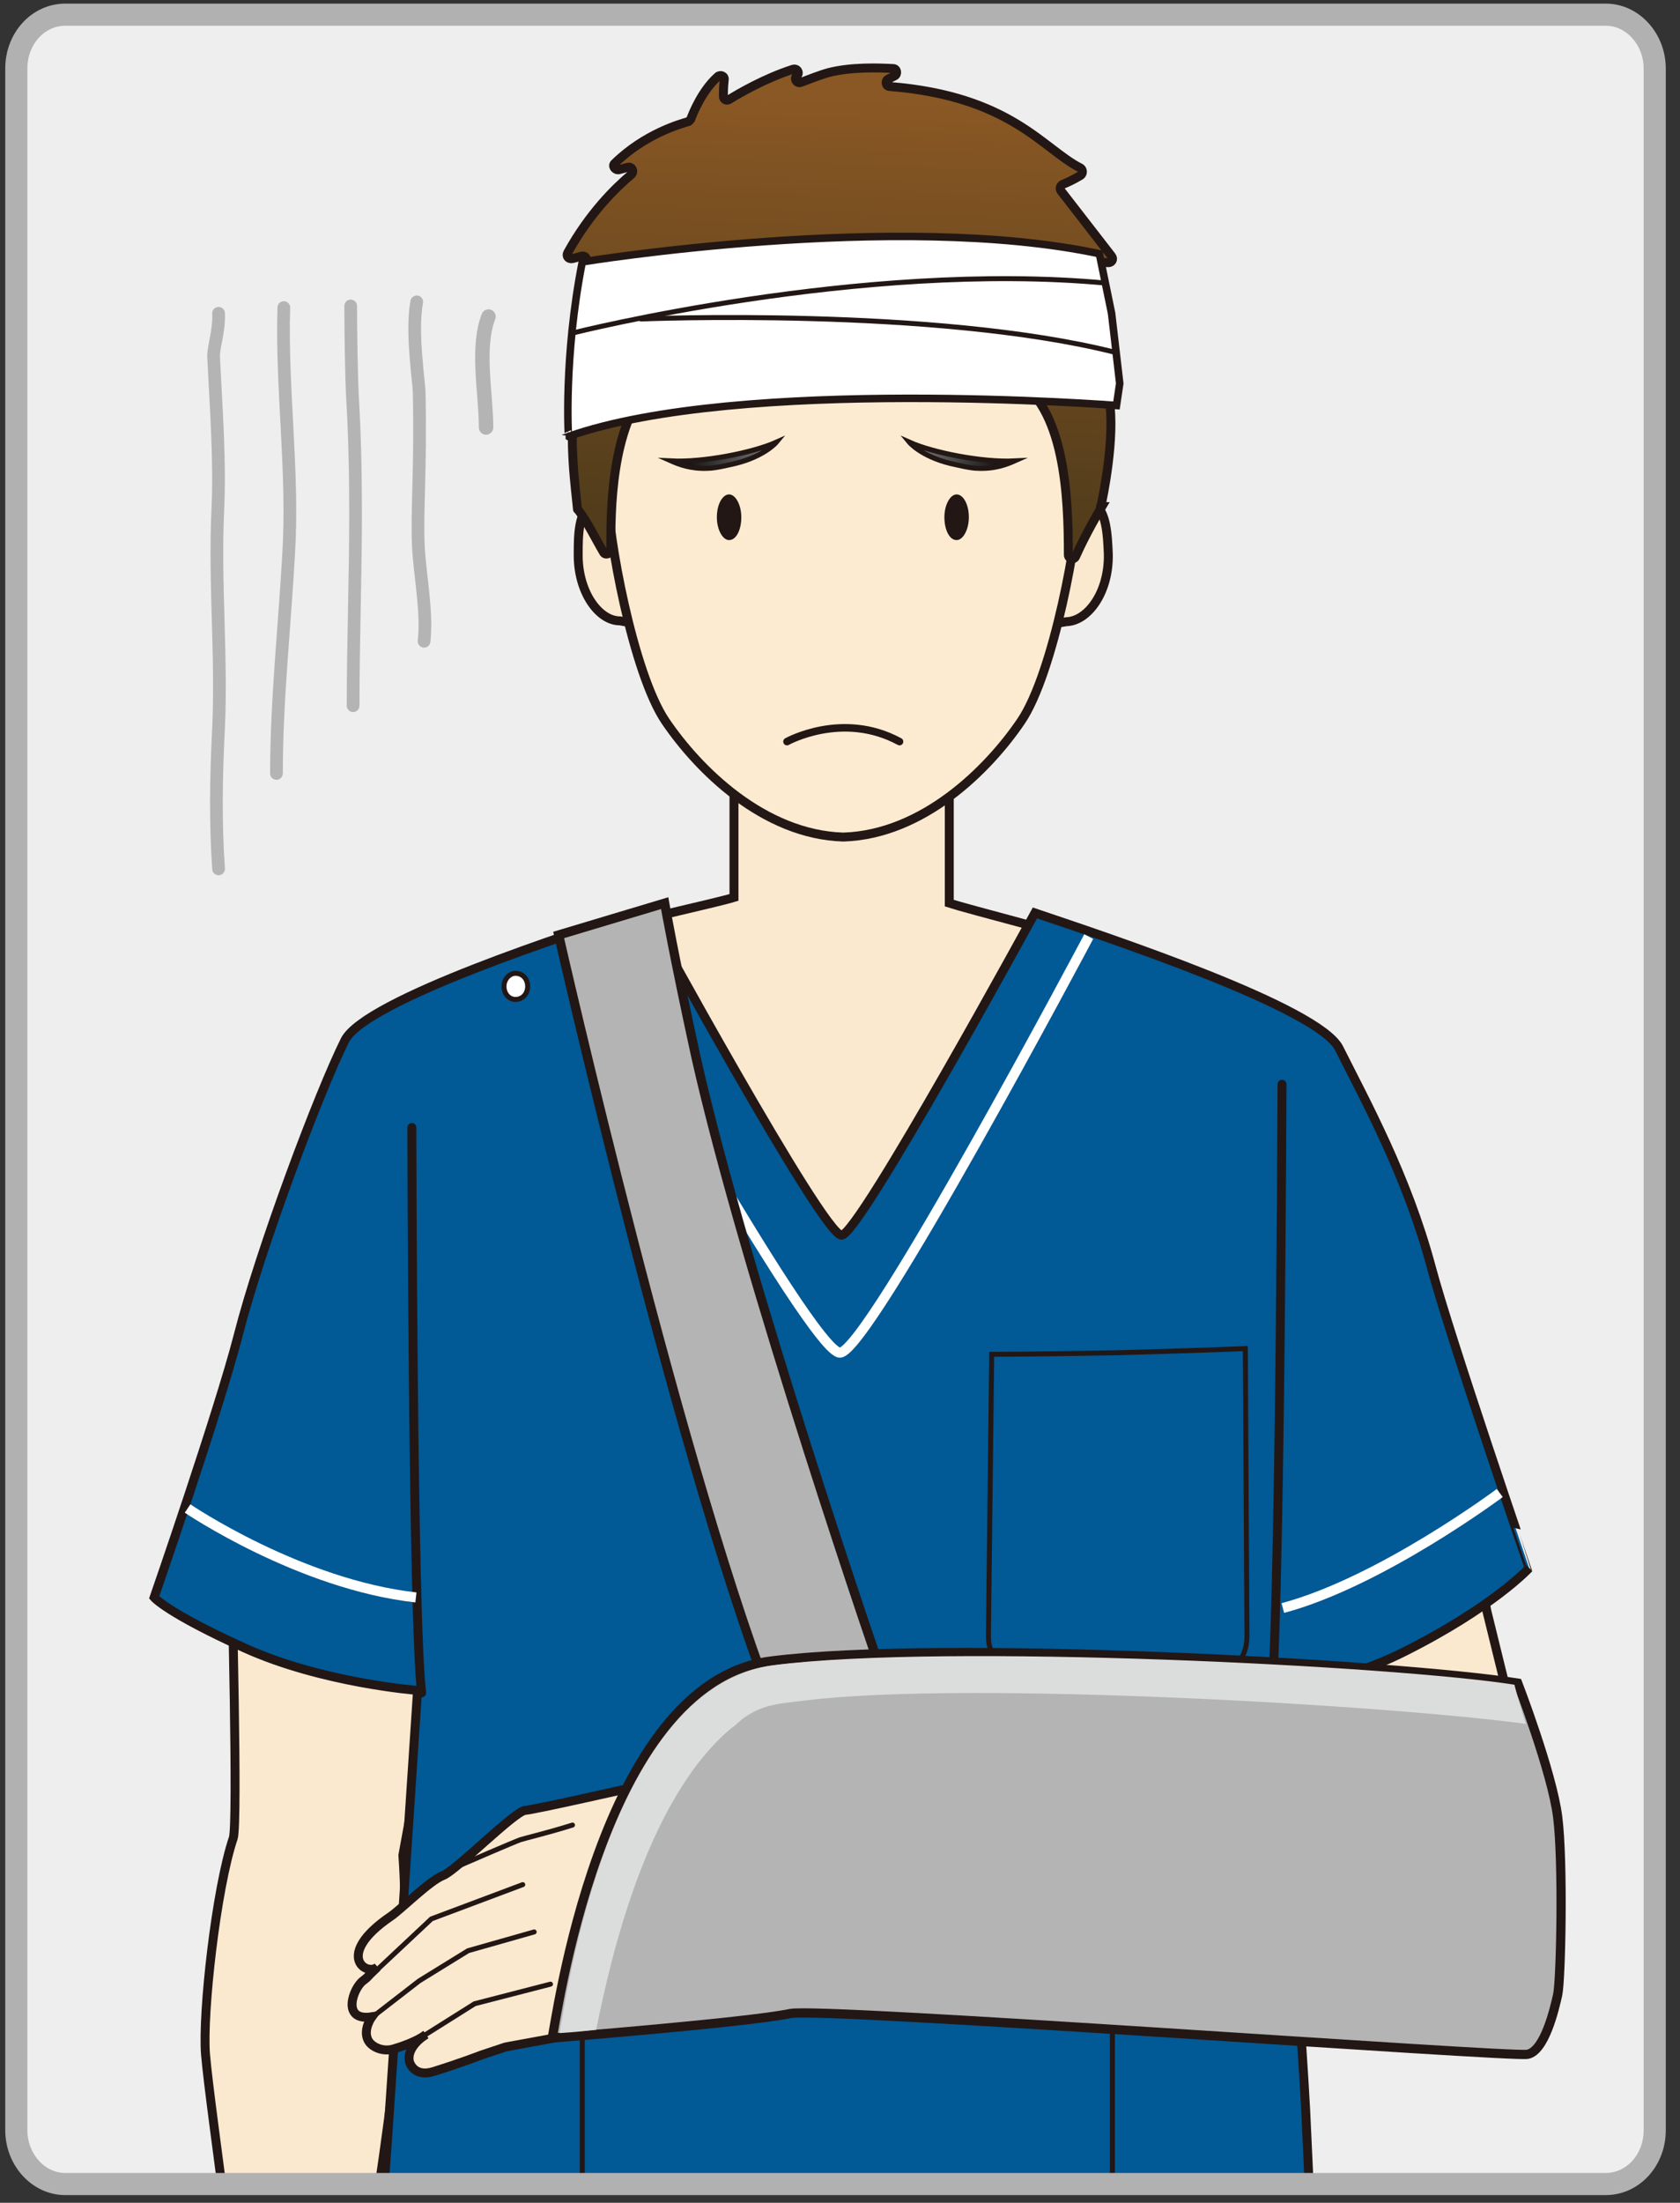 <?xml version="1.0" encoding="utf-8"?>
<!-- Generator: Adobe Illustrator 22.1.0, SVG Export Plug-In . SVG Version: 6.00 Build 0)  -->
<svg version="1.1" id="レイヤー_2" xmlns="http://www.w3.org/2000/svg" xmlns:xlink="http://www.w3.org/1999/xlink" x="0px"
	 y="0px" viewBox="0 0 206 270" style="enable-background:new 0 0 206 270;" xml:space="preserve">
<rect x="0" y="0" width="206" height="270" fill="#333333" stroke="none"/>
<style type="text/css">
	.st0{fill:#EEEEEF;}
	.st1{clip-path:url(#SVGID_2_);}
	.st2{fill:#FAE8CF;stroke:#221714;stroke-width:1.096;stroke-miterlimit:10;}
	.st3{fill:none;stroke:#B4B4B5;stroke-width:1.557;stroke-linecap:round;stroke-miterlimit:10;}
	.st4{fill:none;stroke:#B4B4B5;stroke-width:1.769;stroke-linecap:round;stroke-miterlimit:10;}
	.st5{fill:#FDEBD1;stroke:#231815;stroke-width:1.096;stroke-linejoin:round;stroke-miterlimit:10;}
	.st6{fill:none;stroke:#221714;stroke-width:0.923;stroke-linecap:round;stroke-miterlimit:10;}
	.st7{fill:#221714;}
	.st8{fill:url(#SVGID_3_);stroke:#221714;stroke-width:0.617;stroke-miterlimit:10;}
	.st9{fill:url(#SVGID_4_);stroke:#221714;stroke-width:0.617;stroke-miterlimit:10;}
	.st10{fill:url(#SVGID_5_);stroke:#221714;stroke-width:1.096;stroke-miterlimit:10;}
	.st11{fill:#FFFFFF;stroke:#221714;stroke-width:1.096;stroke-miterlimit:10;}
	.st12{fill:#DDDDDD;stroke:#221714;stroke-width:1.096;stroke-linecap:round;stroke-miterlimit:10;}
	.st13{fill:none;stroke:#221714;stroke-width:0.609;stroke-linecap:round;stroke-miterlimit:10;}
	.st14{fill:#015996;stroke:#221714;stroke-width:1.096;stroke-miterlimit:10;}
	.st15{fill:none;}
	.st16{fill:none;stroke:#221714;stroke-width:1.096;stroke-linecap:round;stroke-miterlimit:10;}
	.st17{fill:none;stroke:#221714;stroke-width:0.609;stroke-miterlimit:10;}
	.st18{fill:#FFFFFF;stroke:#221714;stroke-width:0.609;stroke-miterlimit:10;}
	.st19{fill:none;stroke:#FFFFFF;stroke-width:1.231;stroke-miterlimit:10;}
	.st20{fill:#B4B4B5;stroke:#221714;stroke-width:1.131;stroke-linecap:round;stroke-miterlimit:10;}
	.st21{fill:#DBDCDC;}
	.st22{fill:#FFFFFF;stroke:#221714;stroke-width:0.923;stroke-linecap:round;stroke-miterlimit:10;}
	.st23{fill:none;stroke:#B2B1B1;stroke-width:2.712;stroke-miterlimit:10;}
</style>
<path class="st0" d="M202.9,261.1c0,3.7-2.7,6.6-6,6.6H8c-3.3,0-6-3-6-6.6V8.4c0-3.7,2.7-6.6,6-6.6h188.9c3.3,0,6,3,6,6.6V261.1z"/>
<g>
	<defs>
		<path id="SVGID_1_" d="M202.9,261.1c0,3.7-2.7,6.6-6,6.6H8c-3.3,0-6-3-6-6.6V8.4c0-3.7,2.7-6.6,6-6.6h188.9c3.3,0,6,3,6,6.6V261.1
			z"/>
	</defs>
	<clipPath id="SVGID_2_">
		<use xlink:href="#SVGID_1_"  style="overflow:visible;"/>
	</clipPath>
	<g class="st1">
		<path class="st2" d="M182.3,197.4l2.9,11.8c0,0-21.3,2.2-21.4,1.4c-0.1-0.8,0.5-11.1,0.5-11.1l17.4-5.4L182.3,197.4z"/>
		<g>
			<path class="st3" d="M34.8,37.7c-0.3,10,1.2,20.1,0.6,30.1c-0.5,9-1.5,18-1.5,27"/>
			<path class="st3" d="M43,37.5c0,3.2,0.1,8.8,0.2,10.8c0.3,4.9,0.4,9.8,0.4,14.7c0,7.8-0.3,15.6-0.3,23.5"/>
			<path class="st3" d="M51.1,37c-0.7,3.7,0.3,9.9,0.3,11.2c0.2,9.3-0.3,14.2-0.1,18.8c0.2,3.7,1.1,7.9,0.7,11.6"/>
			<path class="st4" d="M59.9,38.8c-1.5,3.9-0.3,9.4-0.3,13.6"/>
			<path class="st3" d="M26.8,38.4c0.1,2.3-0.7,4.2-0.6,5.5c0.3,6.3,0.8,12.5,0.5,18.8c-0.4,8.8,0.5,17.7,0.1,26.5
				c-0.3,5.9-0.4,11.5,0,17.3"/>
		</g>
		<g>
			<path class="st2" d="M133.9,61.7c-1.9-0.6-3.2,2.2-3.2,2.2c0,2.3-0.8,10.8-1.1,12.4c0.4,0.1,1-0.1,1.2-0.1
				c2.6-0.1,5.2-3.6,5.1-8.3C135.8,65.7,135.7,62.3,133.9,61.7z"/>
			<path class="st2" d="M72.8,61.7c1.9-0.6,3.2,2.1,3.2,2.1c0,2.3,0.9,10.8,1.2,12.4c-0.5,0.1-1-0.1-1.2-0.1c-2.6,0-5.2-3.6-5.1-8.3
				C70.9,65.7,70.9,62.4,72.8,61.7z"/>
		</g>
		<path class="st2" d="M138.1,163.6c0,0-21.3,6-35.2,6c-13.9,0-34.2-6-34.2-6s0-40.9,4-49.4c2-0.6,15.4-3.6,17.3-4.2V85.2
			c0-1.9,2.1-3.5,4.7-3.5h17c2.6,0,4.7,1.6,4.7,3.5v25.5c1.8,0.6,16.7,4.5,18.7,5.1C136.9,122.6,138.1,163.6,138.1,163.6z"/>
		<path class="st5" d="M103.5,22.3c0,0-0.1,0-0.1,0c0,0-0.1,0-0.1,0c-15.6,0-28.8,13.9-28.8,38c0,5.2,3.1,22.2,7.1,28.1
			c4,5.9,12,13.9,21.8,14.2h0c0,0,0,0,0,0l0,0c9.8-0.3,17.8-8.3,21.8-14.2c4-5.9,7.1-22.9,7.1-28.1
			C132.3,36.1,119.1,22.3,103.5,22.3z"/>
		<path class="st6" d="M96.5,90.9c0,0,6.8-3.8,13.8,0"/>
		<path class="st7" d="M87.9,63.4c0,1.5,0.7,2.8,1.5,2.8c0.9,0,1.5-1.3,1.5-2.8c0-1.5-0.7-2.8-1.5-2.8
			C88.6,60.6,87.9,61.8,87.9,63.4z"/>
		<path class="st7" d="M118.8,63.4c0,1.5-0.7,2.8-1.5,2.8c-0.9,0-1.5-1.3-1.5-2.8c0-1.5,0.7-2.8,1.5-2.8
			C118.1,60.6,118.8,61.8,118.8,63.4z"/>
		<g>
			
				<linearGradient id="SVGID_3_" gradientUnits="userSpaceOnUse" x1="763.292" y1="528.746" x2="775.302" y2="528.746" gradientTransform="matrix(-1.068 1.020000e-02 1.020000e-02 -1.075 905.025 616.149)">
				<stop  offset="0" style="stop-color:#808080"/>
				<stop  offset="1" style="stop-color:#000000"/>
			</linearGradient>
			<path class="st8" d="M95.2,54.2c0,0-1.4,1.7-5,2.6c-0.9,0.2-2.5,0.6-3.4,0.6c-2.1,0.1-3.6-0.5-4.5-0.9
				C86.2,56.7,92.3,55.5,95.2,54.2z"/>
			
				<linearGradient id="SVGID_4_" gradientUnits="userSpaceOnUse" x1="-852.234" y1="513.41" x2="-840.227" y2="513.41" gradientTransform="matrix(1.068 1.020000e-02 -1.020000e-02 -1.075 1026.92 616.149)">
				<stop  offset="0" style="stop-color:#808080"/>
				<stop  offset="1" style="stop-color:#000000"/>
			</linearGradient>
			<path class="st9" d="M111.5,54.2c0,0,1.4,1.7,5,2.6c0.9,0.2,2.5,0.6,3.4,0.6c2.1,0.1,3.6-0.5,4.5-0.9
				C120.5,56.7,114.4,55.5,111.5,54.2z"/>
		</g>
		<linearGradient id="SVGID_5_" gradientUnits="userSpaceOnUse" x1="103.894" y1="11.663" x2="101.989" y2="64.359">
			<stop  offset="0" style="stop-color:#8A5824"/>
			<stop  offset="1" style="stop-color:#513C1B"/>
		</linearGradient>
		<path class="st10" d="M135,62c0.2-0.8,1.8-8.5,1-13c-0.1-0.4,0.4-1.6,0.4-2c-1.6-9.5-1.2-11.7-2.4-14.2c-0.2-0.3,0.1-0.7,0.5-0.7
			l1.4,0.1c0.4,0,0.7-0.4,0.4-0.8l-6.2-8c-0.2-0.3-0.1-0.6,0.2-0.8c0.5-0.2,1.2-0.5,2.2-1.1c0.3-0.2,0.3-0.7,0-0.9
			c-4.6-2.3-8.5-8.8-23.4-10c-0.5,0-0.6-0.7-0.2-0.9l0.8-0.4c0.4-0.2,0.3-0.9-0.2-0.9c-1.9-0.1-5.2-0.2-7.9,0.5
			c-1.1,0.3-2.3,0.8-3.4,1.2c-0.5,0.2-0.9-0.5-0.5-0.8l0,0c0.4-0.3,0.1-1-0.5-0.8c-3.4,1.1-6.5,2.9-7.8,3.7c-0.3,0.2-0.7,0-0.7-0.4
			c0-0.4,0-1.1,0.1-2c0.1-0.5-0.5-0.7-0.8-0.4c-1.9,1.7-3,4.4-3.3,5.2c-0.1,0.1-0.2,0.3-0.3,0.3c-1,0.3-5.3,1.5-9,5.1
			c-0.4,0.3,0,0.9,0.5,0.8l1.1-0.3c0.5-0.1,0.8,0.5,0.4,0.9c-1.9,1.6-5.1,4.7-7.8,9.6c-0.2,0.4,0.1,0.8,0.6,0.7l1.1-0.3
			c0.4-0.1,0.7,0.2,0.6,0.6c-0.8,2.5-0.2,7.5-1.1,14c-0.1,0.5-0.3,2.4-0.3,2.8c-0.8,5.2,0.1,11.3,0.3,13.5c0,0.1,0,0.2,0.1,0.2
			c1.2,1.6,2.1,3.5,3.1,5.2c0.2,0.4,0.9,0.2,0.9-0.3c0-4.5-0.1-15,4.9-20.5c0.1-0.1,0.1-0.1,0.1-0.2c1.2-5,2.2-7.1,3.1-8.5
			c0.2-0.3,0.7-0.3,0.8,0c2.2,4,4.7,6.2,6.1,7.3c0.4,0.3,0.9-0.1,0.8-0.6c-0.9-2.3-2.5-6.8-3-10.1c-0.1-0.5,0.5-0.8,0.9-0.4
			c2.7,3.2,8.5,7.3,16.3,9.3c0.4,0.1,0.8-0.3,0.6-0.7c-0.6-1.2-1.6-3.3-2-6.3c-0.1-0.5,0.6-0.8,0.9-0.4c1.8,2.4,3.2,3.7,6,6
			c0.4,0.3,0.9-0.1,0.8-0.5l-1.4-4.2c-0.1-0.4,0.3-0.8,0.7-0.6c2.2,1.3,7,4.3,9.4,6.8c0.3,0.3,0.9,0.1,0.8-0.4l-0.3-2.3
			c-0.1-0.5,0.6-0.8,0.9-0.4c0.9,1.2,2.1,3.1,2.8,5.3c0,0.1,0.1,0.2,0.2,0.3c6.3,3.5,6.7,14.6,6.7,21.7c0,0.5,0.7,0.7,0.9,0.2
			c1.2-2.7,2.9-5.6,3.2-6.1C134.9,62.1,134.9,62.1,135,62z"/>
		<path class="st11" d="M136.4,526.9c0,3.1,0,5.6-0.2,7.2c-0.7,8.9-1.2,7.8-3,12.3c-1.8,4.5-0.6,11.7-0.6,11.7s1.6,6.1,2.2,9.4
			c0.6,3.3,2.5,19.4,3.5,21.6c1,2.2,6,8.7,10.5,10.8c4.4,2.1,7.8,3.7,12.2,1.9c4.3-1.8,6.1-6.3,7-9.1c0.9-2.8-2.8-12.2-3.3-15.5
			c-0.6-3.3-10.1-15.3-10.2-18.6c-0.1-3.3-2.3-12.7-2.4-15.5c-0.1-2.5,0.4-11.5,0.8-16.2H136.4z"/>
		<path class="st11" d="M61.6,539.6c-0.1,2.8-2.3,12.2-2.4,15.5c-0.1,3.3-9.6,15.3-10.2,18.6c-0.6,3.3-4.2,12.7-3.3,15.5
			c0.9,2.8,2.7,7.3,7,9.1c4.3,1.8,7.7,0.2,12.2-1.9c4.4-2.1,9.4-8.6,10.5-10.8c1-2.2,2.9-18.3,3.5-21.6c0.6-3.3,2.2-9.4,2.2-9.4
			s1.2-7.2-0.6-11.7c-1.8-4.5-2.3-3.4-3-12.3c-0.1-1.1-0.1-2.7-0.1-4.7H61C61.3,530.8,61.7,537.5,61.6,539.6z"/>
		<path class="st12" d="M70.1,559.8c8.4,0,15.1-0.8,15.1-0.8s0.2-8.5,0.6-9.6c0.4-1.1,1.8-8.3,2.3-9.8c0.4-1.5-2.8-15.8-0.9-26.4
			c1.9-10.6,2.5-13.9,4.1-34.8c1.6-20.9,2.3-22.1,2-24c-0.3-1.9-0.9-14-1.7-20.1c-0.9-6.1,2-8.3,2-9.4c0-1.1,1-4.9,1-4.9
			s-1.2-6.9-1.2-8c0-1.1,2.8-18.3,3.9-27.8c0.9-7.5,6.5-54.5,6.5-54.5s7.8,37.6,8.8,45.1c1.3,9.5,4.1,35.2,4.2,36.4
			c0.1,1.1-1.1,8.1-1.1,8.1s2.2,6.4,1.4,12.5c-0.8,6.1,0.5,20,0.2,21.9c-0.3,1.9,0,0.4,1.9,21.2c1.9,20.9,2.5,25,4.5,35.6
			c2.1,10.6,1.1,16.9,0.8,18.1c-0.3,1.2-1.4,8.8-0.9,10.3c0.5,1.5,2,8.7,2.4,9.8c0.4,1.1,1.9,9.9,1.9,9.9s8.7,2,16.5,1.3
			c7.8-0.6,13.1-3.7,13.1-3.7l-1.1-6c0,0-0.8-5.1-0.3-8.6c0.6-3.5,0.6-8.9-1.4-12.9c-1.4-2.7-2.1-7.9-0.6-14.5
			c1.5-6.6,2.2-6.4,2-18.3c-0.2-10.7-2.4-8.9-1.1-21.2c1.2-12.2,0.6-24,0.4-26.7c-0.1-2.7-1.6-16.7-1.6-16.7s0.9-7-0.9-9.9
			c-0.9-1.4-1.8-5.6-1.1-6.8c0.7-1.2,0.4-13,0.4-13s3.8-33.9,4.5-35.4c0.4-1,1.9-34,2.6-46c0.6-12,0-17.5,0-18.5
			c0-1-108.6,1-108.6,1V329l1,9.1c0,2.8,0,9.8,0.6,20.7c0.9,14.8,3.9,32.2,3.9,33.1c-0.1,1.5,1.7,10.9,1.7,10.9s-0.1,11.8,0.6,13
			c0.7,1.2-0.2,5.3-1,6.8c-0.8,1.5-1.2,4.9-1.2,4.9l1.8,6.9c0,0-2.7,12.1-2.8,14.8c-0.1,2.7,1.3,13.3,2.7,25.5
			c1.4,12.2,0.5,17.5-1.1,28.1c-1.6,10.6-1,12.2,0.6,18.8c1.6,6.5-0.8,10.6-2.4,13.2c-1.6,2.6-2.1,4.5-1.5,7.9
			c0.6,3.5,1.9,8.5,1.9,8.5l-1,6C54.4,557.3,61.7,559.8,70.1,559.8z"/>
		<g>
			<path class="st2" d="M54.1,199.8c0,0-2.1,13.7-4.7,27.6c0.9,12.7-0.9,24.9-0.9,25.3c0,0.8-2.6,21-3.9,26c-1.3,5-0.8,17.1-1,18.2
				c-0.3,1.1,1.3,7.2,1.3,8c0,0.8,0.8,0.5,2.8,5c2.1,4.4,3.9,8.8,3.9,12.4c0,3.6,0.9,9.1,0.6,11.3c-0.3,2.2,0.1,4.8,0.1,6.5
				c0,1.7,2,5.2-0.3,6.2c-1.6,0.7-2.3,0.3-3.6-1.1c-1.3-1.4-2.6-4.4-2.3-6.1c0.3-1.7,0.3-3.9,0-4.7c-0.3-0.8-0.3-1.7-1-3
				c-0.8-1.4-0.5-2.2-2.3-0.8c-1.8,1.4-0.8,4.7-1.6,6.3c0,0,1,3,0.5,5.5l-0.3,2.5c0,0,2.6,2.5,2.8,4.1c0.3,1.7,2.8,2.5,3.4,4.4
				c0.5,1.9,0.6,5-0.9,4.4c-1.6-0.6-2.1-0.1-4.5-2.1c-1.1-0.8-2.6-1.6-4.1-3c-1.8-1.6-3.5-4.1-4.9-5.2c-1.8-1.5-1.7-5.1-2.8-9.2
				c-0.5-1.8-2.1-2.5-2.1-5.7c0-2.8,2.2-15.9,2.6-21.1c0.2-3.2-0.6-7.5-0.9-9.1c-0.3-1.7-0.4-0.7-0.1-7.5c0.3-7.7-4.1-35.9-4.7-43.1
				c-0.4-5,1.3-20.3,3.4-26.5c0.6-1.7-0.2-32.4-0.2-32.4s5.4,4.6,11.2,6.9C41.9,200.8,54.1,199.8,54.1,199.8z"/>
			<path class="st13" d="M34.2,335.8c0,0,1.3,5,1.6,7.7c0.3,2.8,0.1,1.9,0.5,3.3c0.4,1.4,2.7,2.8,3.2,3.7c0.5,1,1,1.2,1.4,2.1
				c0.4,0.8,1.6,1.2,2.6,2.3c1,1.1,1.6,1.9,1.6,1.9"/>
			<path class="st13" d="M31.8,337.2c0,0,0.9,3.2,1.2,5.7c0.3,2.5,0.8,4.3,0.8,4.3"/>
		</g>
		<path class="st14" d="M175.5,155.3c-3-11.2-8.1-20.4-11.3-26.8c-2.5-5-28.1-13.5-37.3-16.6c0,0-21.5,39.4-23.7,39.5
			c-2.2,0.2-24.1-39.9-24.1-39.9c-9.3,2.9-34.3,11.1-36.8,16c-3.2,6.4-10.4,25.6-13.1,36.2c-2.4,9.3-10.3,32.1-10.3,32.1
			s1.6,1.9,11.1,6.2c9.5,4.3,21.2,5.2,21.2,5.2s-3,45.2-3.7,55.3c-1.6,20.5-1.9,48.9-1.9,48.9s24.8,5.6,57.1,5
			c37.4-0.8,60.5-7.6,60.5-7.6c-2.2-28.3-2.3-33.2-3.1-50.2c-0.9-16.9-4-51.7-4-51.7s7.4-0.1,16-4.4c11-5.5,15.4-10.3,15.4-10.3
			S177.8,163.9,175.5,155.3z"/>
		<path class="st15" d="M166.8,140.7c0,0-3.6,13.4-6.6,18.8c-3,5.4-3,3.7-3,3.7"/>
		<path class="st16" d="M157.2,132.9c0,0-0.2,58.4-1.2,74.6"/>
		<path class="st16" d="M50.5,138.2c0,0,0.1,60.3,1.2,69.3"/>
		<path class="st17" d="M121.6,166l-0.4,34.6c0,2.5,1.8,4.6,3.9,4.6c0,0,7.1,1.3,12.2,1.1c5-0.2,11.7-1.1,11.7-1.1
			c2.2,0,3.9-2,3.9-4.6l-0.2-35.3c0,0-4.7,0.2-15.3,0.5C126.9,166,121.6,166,121.6,166z"/>
		<path class="st13" d="M49.1,249.5c0,0,12.5-1.3,22.3-4.5v50.8c0,0,0.3,4.7-4.2,5c-7.4,0.5-20.6-1.4-20.6-1.4"/>
		<path class="st13" d="M158.7,249.5c0,0-12.5-1.3-22.3-4.5v50.8c0,0-0.3,4.7,4.2,5c7.4,0.5,21.7-1.8,21.7-1.8"/>
		<path class="st18" d="M64.7,120.9c0,0.9-0.6,1.6-1.5,1.6c-0.8,0-1.4-0.7-1.4-1.6c0-0.9,0.7-1.6,1.4-1.6
			C64.1,119.3,64.7,120,64.7,120.9z"/>
		<path class="st18" d="M78.7,116.4c0,0.9-0.7,1.6-1.4,1.6c-0.8,0-1.5-0.7-1.5-1.6c0-0.9,0.7-1.6,1.5-1.6
			C78,114.7,78.7,115.5,78.7,116.4z"/>
		<path class="st15" d="M169.2,173.3c0,0,3.6-5.8,5.5-5.1c1.9,0.7-3.2,8.5-5.1,10.9c-3,3.8-4.6,6-12.3,12.8"/>
		<path class="st15" d="M169.2,157.3c0,0-4.9,7.7-11.9,11.4"/>
		<path class="st15" d="M42.3,135c0,0,4.4,18.1,6.6,21.3"/>
		<path class="st15" d="M37.6,151.3c0,0,3.4,1.3,7.4,7c4,5.7,4.2,8.8,3.6,8.9c-0.4,0.1-0.6-0.6-2.9-2.2"/>
		<path class="st15" d="M32.9,160.5c0,0,7.8,22.8,18.1,31.5"/>
		<path class="st13" d="M89.8,361c-0.8,1.9-8.8,25.3-13.2,40.9c-4.4,15.6-5.7,22.1-5.7,22.1"/>
		<path class="st13" d="M62.4,435c0,0,5.3,4.2,13.7,1.9c8.5-2.3,8.9-3.4,10.5-1.9c1.6,1.5,0.8,3-0.4,4.2c-1.2,1.1-2.4,2.7-6.9,6.9"
			/>
		<path class="st13" d="M85.1,445.7c0,0-2,9.9-8.1,18.3"/>
		<path class="st13" d="M60.8,522.2c0,0,12.1,8.8,17,13.3c4.8,4.6,8.9,6.8,5.3,7.6c-3.6,0.8-6.5-2.3-8.9-2.7"/>
		<path class="st13" d="M130.3,535.9c0,0-4.4,5.7-1.2,5.7c3.2,0,4.4-0.8,8.5-1.9"/>
		<path class="st13" d="M65.5,536.4c0,0,7.8,12,14.3,17.1"/>
		<path class="st13" d="M113.8,361.6c0,0,12.4,42.6,15.2,54.8"/>
		<path class="st13" d="M145.5,431.3c-0.7,1.4-6.6,8-13.8,8.5"/>
		<path class="st13" d="M120.1,440.4c0,0,5.2,3.3,12.5,2.5c7.3-0.8,13.7-6.7,14.5-3.7c0.8,3-8.3,10.4-8.3,10.4"/>
		<path class="st13" d="M146.9,468c0,0-1.8,48.8-4.5,53.1c-2.7,4.3-6.7,8-6.7,8"/>
		<path class="st19" d="M71,114.4c0,0,28.5,51.5,32,51.4c3.5-0.1,30.5-51,30.5-51"/>
		<path class="st19" d="M23,184.9c0,0,13.7,9.3,28,10.9"/>
		<path class="st19" d="M157.3,197.1c12-3.2,26.6-14.1,26.6-14.1"/>
		<path class="st13" d="M68.2,318.7c0,0,28.9,4.2,32.2,6.1c2.7,1.5,0.8,2.3-1.6,3.1c-1.1,0.4-8.5,2.5-8.5,2.5"/>
		<path class="st13" d="M107.1,325.4c0,0,8.2-2.2,22.3-6.5c14-4.3,17.1-6.3,17.1-6.3"/>
		<path class="st13" d="M109,330.8c0,0,3.9,7.1,13,18.2"/>
		<g>
			<g>
				<path class="st2" d="M76.2,219.4c0,0-10.6,2.4-11.8,2.5c-1.3,0.1-8.5,7.4-10.1,8c-1.6,0.6-5.2,4.2-6.4,5c-6.9,4.7-3,7.4-1.6,6.2
					c-1.7,1.6-0.9,1-1.8,1.7c-1.2,0.9-2.7,5,1.1,4.4c0,0-1.1,1.5-0.5,2.8c0.4,0.9,1.9,1.6,3.3,1.1c2.7-0.8,3.8-1.7,3.8-1.7
					s-2.4,1.4-2,3.3c0,0,0.5,2,3,1.2c3.5-1.1,5.8-2,5.8-2l3-1l10.9-2l6.5-14.2c0,0,4.7-10.9,4.5-10.8
					C83.6,223.9,76.2,219.4,76.2,219.4z"/>
				<polyline class="st13" points="46.1,246.9 51.4,242.8 57.4,239.1 65.5,236.8 				"/>
				<polyline class="st13" points="52,249.5 58.2,245.6 67.5,243.2 				"/>
				<polyline class="st13" points="46.5,241.2 52.9,235.2 64.1,231 				"/>
			</g>
			<path class="st13" d="M56.5,228.6c0.2-0.1,6.7-2.9,7.3-3.1c0.6-0.2,3.2-0.8,6.4-1.8"/>
		</g>
		<path class="st20" d="M68.5,114.6c0,0,15.3,67.4,27.1,96.4l13.4-3.3c-1.1-3.1-17.6-51.1-23.7-78.3c-2.7-12.4-3.8-18.7-3.8-18.7
			L68.5,114.6z"/>
		<path class="st20" d="M67.7,249.8c0.4-1.1,5.7-43.5,26.8-46.2s77,0.4,91.6,2.7c0,0,4.2,10.9,4.9,16.4s0.4,20,0,21.8
			c-0.4,1.8-1.6,6.9-3.7,7.3c-2,0.4-86.4-5.8-90.4-5C91.7,247.9,67.7,249.8,67.7,249.8z"/>
		<path class="st21" d="M99,208.4c20-2.4,71.1,0.6,88.1,2.9c-0.9-2.7-1.4-4.8-1.4-4.8c-14.5-2.3-69.8-5.1-90.8-2.4
			S69,248,68.6,249.2c0,0,1.8-0.1,4.5-0.4c1.8-8.9,6.2-28.3,16.6-37c0.2-0.1,1-0.8,1.2-1C93.5,208.8,95.8,208.8,99,208.4z"/>
		<path class="st22" d="M71.4,32.1c0,0,38.6-6.3,63.4-1l1.5,7.3l1,8.6l-0.4,2.7c0,0-46.2-3.6-67.2,3.8
			C69.7,53.5,69.1,43.8,71.4,32.1z"/>
		<path class="st13" d="M70.3,40.8c0,0,35.3-8.9,65.3-6.1"/>
		<path class="st13" d="M78.6,39.1c0,0,36-1.5,58.2,4.1"/>
	</g>
</g>
<path class="st23" d="M202.9,261.1c0,3.7-2.7,6.6-6,6.6H8c-3.3,0-6-3-6-6.6V8.4c0-3.7,2.7-6.6,6-6.6h188.9c3.3,0,6,3,6,6.6V261.1z"
	/>
</svg>
